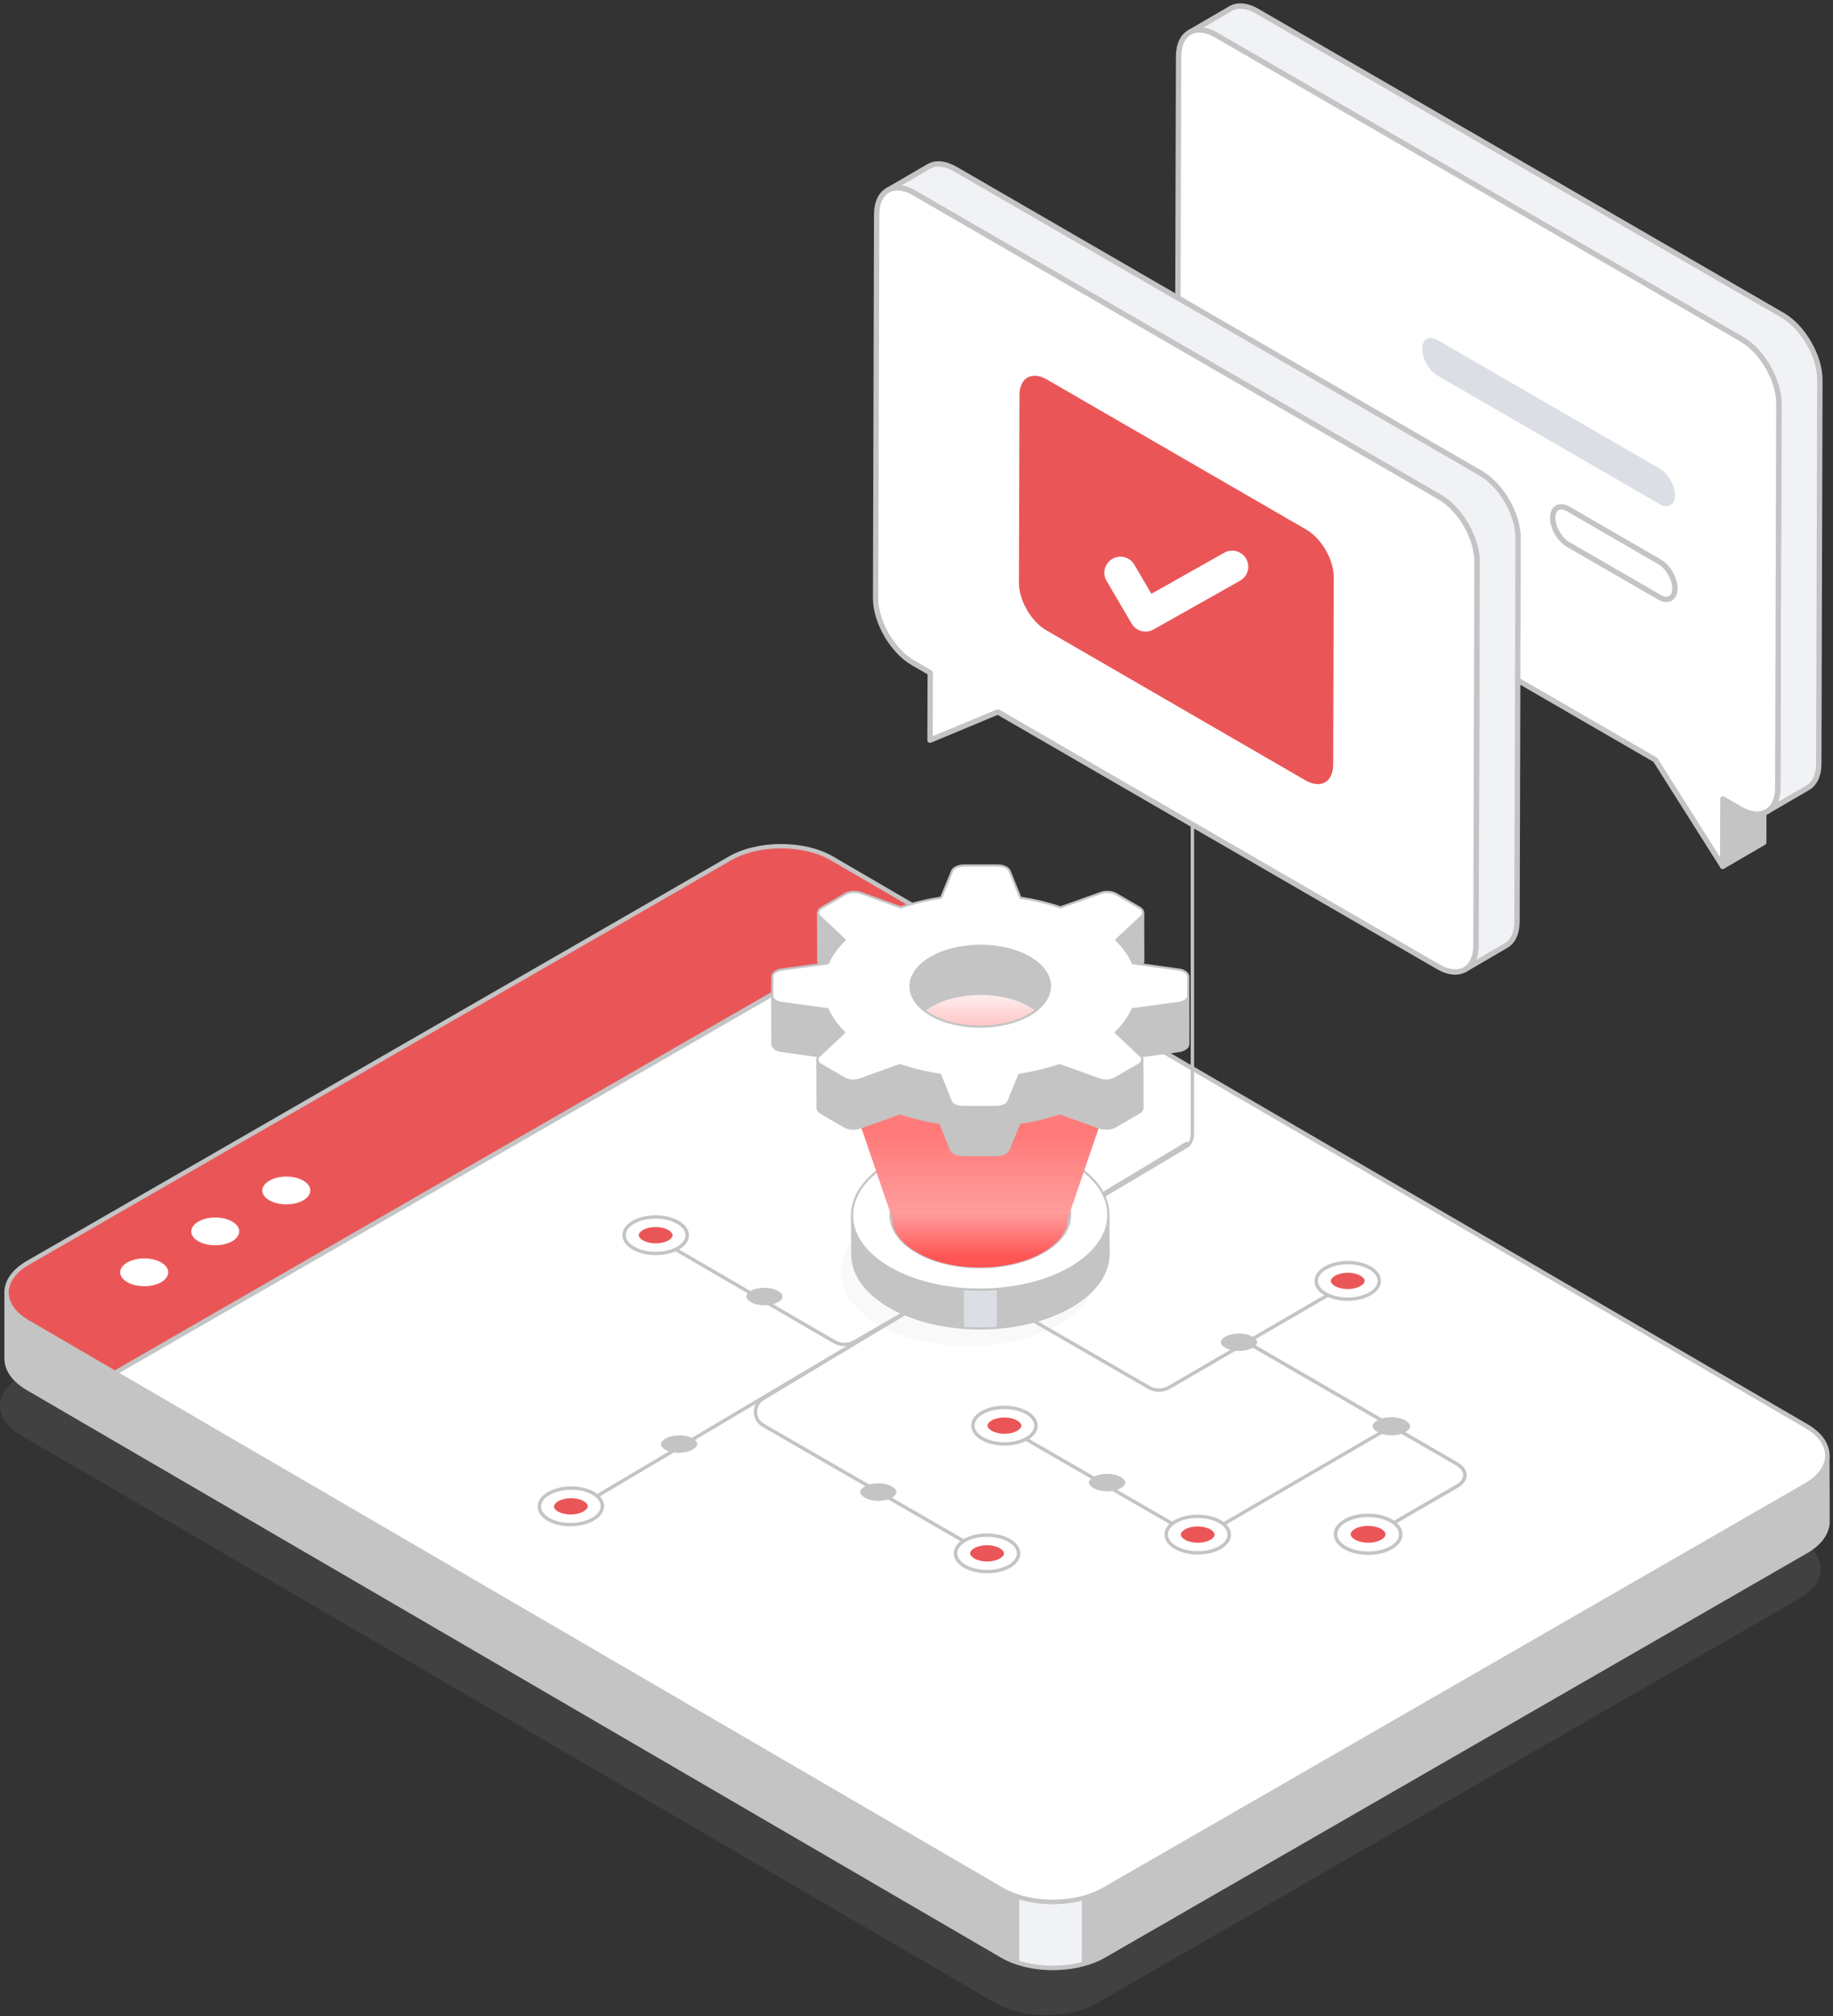 <?xml version="1.0" encoding="UTF-8"?> <svg xmlns="http://www.w3.org/2000/svg" width="321" height="353" viewBox="0 0 321 353" fill="none"><rect x="0" y="0" width="321" height="353" fill="#333333" stroke="none"/><g opacity="0.1"><path d="M315.126 279.877L192.14 350.694C187.2 353.542 179.205 353.542 174.303 350.681L42.495 273.912L3.645 251.277C-1.256 248.416 -1.204 243.786 3.736 240.937L126.721 170.108C131.675 167.259 139.657 167.285 144.545 170.134L159.873 179.068L315.204 269.537C320.105 272.398 320.079 277.015 315.126 279.877Z" fill="#C4C4C4"></path></g><path d="M320.008 254.838C320.019 256.725 318.768 258.604 316.29 260.044L193.289 330.868C192.148 331.527 190.849 332.023 189.454 332.372C185.959 333.258 181.898 333.185 178.507 332.142C177.413 331.816 176.381 331.381 175.461 330.848L4.815 231.46C2.365 230.04 1.169 228.172 1.156 226.32V237.875C1.169 239.727 2.386 241.589 4.829 243.022L175.488 342.419C176.395 342.944 177.405 343.384 178.499 343.711C181.89 344.753 185.93 344.833 189.447 343.94C190.834 343.605 192.162 343.091 193.303 342.431L316.29 271.599C318.782 270.167 320.019 268.28 320.036 266.408L320.008 254.838Z" fill="#C4C4C4"></path><path d="M170.962 340.172C170.748 340.172 170.573 339.998 170.573 339.783V328.228C170.573 328.014 170.748 327.84 170.962 327.84C171.176 327.84 171.35 328.014 171.35 328.228V339.783C171.351 339.998 171.176 340.172 170.962 340.172Z" fill="#C4C4C4"></path><path d="M20.128 252.321C19.914 252.321 19.739 252.147 19.739 251.932V240.381C19.739 240.166 19.914 239.992 20.128 239.992C20.342 239.992 20.517 240.166 20.517 240.381V251.932C20.517 252.147 20.342 252.321 20.128 252.321Z" fill="#C4C4C4"></path><path d="M189.453 332.372C185.958 333.259 181.897 333.185 178.506 332.143L178.498 343.711C181.889 344.753 185.929 344.833 189.446 343.94L189.453 332.372Z" fill="#F0F2F5"></path><path d="M184.37 344.949C182.312 344.949 180.262 344.658 178.385 344.081C177.289 343.754 176.247 343.308 175.294 342.755L4.633 243.358C2.155 241.903 0.782 239.957 0.769 237.877V226.32C0.769 226.106 0.942 225.932 1.156 225.932H1.157C1.371 225.932 1.545 226.104 1.546 226.318C1.558 228.129 2.788 229.836 5.011 231.123L175.657 330.512C176.537 331.023 177.535 331.445 178.619 331.769C181.911 332.783 185.925 332.866 189.359 331.995C190.767 331.643 192.022 331.15 193.096 330.532L316.097 259.707C318.369 258.386 319.619 256.667 319.621 254.863V254.841C319.621 254.841 319.621 254.841 319.621 254.84V254.838C319.621 254.624 319.794 254.449 320.008 254.449H320.009C320.223 254.449 320.396 254.621 320.398 254.835C320.398 254.845 320.398 254.855 320.398 254.865L320.425 266.407C320.407 268.523 319.007 270.486 316.485 271.935L193.496 342.767C192.342 343.434 190.974 343.97 189.538 344.317C187.877 344.739 186.121 344.949 184.37 344.949ZM1.546 228.962V237.874C1.558 239.667 2.794 241.376 5.026 242.687L175.684 342.083C176.585 342.605 177.57 343.027 178.61 343.338C181.908 344.352 185.922 344.435 189.352 343.563C190.72 343.232 192.018 342.725 193.108 342.094L316.097 271.261C318.371 269.954 319.631 268.229 319.648 266.404L319.627 257.494C318.971 258.569 317.909 259.552 316.487 260.38L193.484 331.205C192.349 331.86 191.025 332.379 189.549 332.749C185.986 333.653 181.815 333.567 178.394 332.513C177.254 332.174 176.2 331.726 175.267 331.184L4.62 231.795C3.233 230.991 2.193 230.027 1.546 228.962Z" fill="#C4C4C4"></path><path d="M309.681 275.789C309.467 275.789 309.293 275.616 309.293 275.401L309.285 263.859C309.285 263.645 309.458 263.471 309.674 263.471C309.888 263.471 310.062 263.644 310.062 263.859L310.07 275.401C310.07 275.615 309.897 275.789 309.681 275.789Z" fill="#C4C4C4"></path><path d="M161.028 159.231L20.123 240.385L4.793 231.45C-0.103 228.586 -0.056 223.954 4.887 221.107L127.867 150.281C132.825 147.432 140.803 147.448 145.699 150.296L161.028 159.231Z" fill="#EA5658"></path><path d="M20.12 240.773C20.052 240.773 19.985 240.756 19.924 240.72L4.596 231.785C2.115 230.334 0.753 228.386 0.761 226.297C0.767 224.189 2.164 222.226 4.692 220.769L127.671 149.943C132.72 147.044 140.892 147.051 145.892 149.96L161.222 158.895C161.342 158.965 161.415 159.093 161.415 159.232C161.415 159.371 161.341 159.499 161.221 159.568L20.315 240.722C20.254 240.756 20.187 240.773 20.12 240.773ZM136.779 148.539C133.627 148.539 130.471 149.231 128.06 150.617L5.08 221.442C2.801 222.755 1.542 224.48 1.538 226.3C1.532 228.1 2.757 229.809 4.987 231.114L20.122 239.935L160.25 159.229L145.5 150.631C143.103 149.237 139.943 148.539 136.779 148.539Z" fill="#C4C4C4"></path><path d="M161.028 159.236L316.348 249.697C321.259 252.561 321.227 257.186 316.277 260.037L193.29 330.865C188.351 333.709 180.358 333.706 175.447 330.842L20.127 240.381L161.028 159.236Z" fill="white"></path><path d="M184.383 333.375C181.071 333.375 177.762 332.642 175.251 331.178L19.932 240.717C19.812 240.648 19.739 240.519 19.739 240.381C19.739 240.242 19.814 240.113 19.934 240.044L160.834 158.899C160.957 158.83 161.104 158.83 161.224 158.901L316.544 249.362C319.036 250.815 320.405 252.765 320.401 254.855C320.395 256.958 318.999 258.918 316.471 260.374L193.486 331.202C190.97 332.65 187.675 333.375 184.383 333.375ZM20.904 240.383L175.643 330.507C180.436 333.299 188.267 333.31 193.097 330.528L316.083 259.7C318.36 258.388 319.617 256.667 319.623 254.852C319.628 253.052 318.395 251.34 316.152 250.033L161.026 159.686L20.904 240.383Z" fill="#C4C4C4"></path><path d="M47.185 206.714C45.531 207.667 45.52 209.197 47.161 210.154C48.788 211.103 51.444 211.114 53.097 210.161C54.752 209.209 54.748 207.67 53.121 206.721C51.48 205.765 48.839 205.762 47.185 206.714Z" fill="white"></path><path d="M34.74 213.88C33.1 214.825 33.076 216.363 34.716 217.32C36.343 218.269 39.013 218.272 40.653 217.328C42.307 216.375 42.303 214.836 40.676 213.888C39.036 212.931 36.394 212.928 34.74 213.88Z" fill="white"></path><path d="M22.289 221.042C20.645 221.989 20.634 223.523 22.279 224.482C23.91 225.433 26.572 225.444 28.216 224.498C29.874 223.543 29.87 222 28.239 221.049C26.595 220.091 23.947 220.087 22.289 221.042Z" fill="white"></path><path d="M103.127 263.082C103.024 263.083 102.924 263.031 102.868 262.936C102.784 262.793 102.83 262.61 102.972 262.526L167.103 224.503C167.245 224.419 167.429 224.465 167.513 224.608C167.597 224.75 167.551 224.934 167.409 225.018L103.278 263.04C103.23 263.068 103.179 263.082 103.127 263.082Z" fill="#C4C4C4"></path><path d="M103.887 265.968C106.039 264.7 106.034 262.673 103.874 261.443C101.713 260.212 98.215 260.243 96.063 261.511C93.91 262.779 93.917 264.805 96.077 266.035C98.237 267.266 101.734 267.236 103.887 265.968Z" fill="white"></path><path d="M99.988 267.232C98.52 267.244 97.049 266.933 95.928 266.296C94.79 265.647 94.161 264.76 94.153 263.797C94.146 262.828 94.771 261.925 95.91 261.253C98.142 259.939 101.779 259.906 104.022 261.183C105.159 261.831 105.789 262.718 105.797 263.681C105.804 264.65 105.179 265.554 104.039 266.226C102.923 266.883 101.456 267.219 99.988 267.232ZM99.968 260.836C98.608 260.848 97.248 261.16 96.214 261.769C95.265 262.327 94.746 263.046 94.752 263.792C94.757 264.533 95.28 265.237 96.225 265.775C98.301 266.957 101.668 266.926 103.735 265.71C104.683 265.151 105.203 264.432 105.198 263.685C105.193 262.944 104.669 262.24 103.724 261.702C102.688 261.112 101.328 260.824 99.968 260.836Z" fill="#C4C4C4"></path><path d="M99.974 262.312C99.13 262.319 98.316 262.519 97.739 262.858C97.276 263.131 97.011 263.464 97.013 263.771C97.016 264.074 97.28 264.398 97.74 264.66C98.318 264.989 99.132 265.174 99.975 265.166C100.818 265.159 101.632 264.96 102.208 264.621C102.672 264.347 102.936 264.014 102.934 263.707C102.932 263.404 102.667 263.08 102.208 262.818C101.631 262.489 100.816 262.305 99.974 262.312Z" fill="#EA5658"></path><path d="M118.924 251.304C118.018 251.312 117.144 251.526 116.524 251.891C116.026 252.184 115.742 252.541 115.745 252.871C115.747 253.197 116.032 253.545 116.525 253.826C117.146 254.179 118.021 254.378 118.925 254.37C119.83 254.362 120.705 254.148 121.324 253.784C121.822 253.49 122.106 253.133 122.103 252.803C122.101 252.477 121.817 252.129 121.324 251.848C120.704 251.495 119.829 251.296 118.924 251.304Z" fill="#C4C4C4"></path><path d="M171.122 271.485C171.071 271.485 171.02 271.472 170.973 271.445L133.5 249.801C132.562 249.259 132.001 248.289 132 247.206C131.998 246.123 132.556 245.151 133.491 244.607L207.698 199.915C207.842 199.833 208.025 199.88 208.108 200.023C208.191 200.166 208.143 200.35 208 200.432L133.793 245.124C133.044 245.56 132.597 246.337 132.598 247.205C132.6 248.072 133.048 248.849 133.799 249.283L171.272 270.927C171.415 271.009 171.464 271.192 171.382 271.335C171.326 271.432 171.225 271.485 171.122 271.485Z" fill="#C4C4C4"></path><path d="M168.965 274.233C166.802 272.984 166.79 270.957 168.939 269.708C171.088 268.459 174.585 268.46 176.748 269.709C178.911 270.958 178.921 272.984 176.772 274.233C174.624 275.482 171.128 275.483 168.965 274.233Z" fill="white"></path><path d="M172.872 275.464C171.404 275.464 169.935 275.141 168.814 274.493C167.668 273.831 167.036 272.933 167.035 271.963C167.034 271 167.656 270.108 168.787 269.45C171.015 268.154 174.652 268.155 176.897 269.45C178.042 270.112 178.674 271.01 178.675 271.979C178.677 272.942 178.055 273.834 176.922 274.493C175.807 275.14 174.34 275.464 172.872 275.464ZM169.113 273.976C171.189 275.174 174.559 275.174 176.621 273.975C177.562 273.429 178.078 272.72 178.077 271.979C178.076 271.234 177.551 270.519 176.597 269.968C174.52 268.768 171.152 268.766 169.089 269.968C168.149 270.514 167.632 271.222 167.634 271.963C167.634 272.71 168.16 273.424 169.113 273.976Z" fill="#C4C4C4"></path><path d="M172.844 270.545C173.687 270.545 174.503 270.737 175.083 271.072C175.548 271.341 175.816 271.671 175.816 271.978C175.816 272.281 175.554 272.608 175.097 272.873C174.522 273.208 173.71 273.399 172.867 273.399C172.025 273.399 171.21 273.207 170.63 272.873C170.164 272.604 169.897 272.273 169.896 271.966C169.896 271.662 170.158 271.336 170.615 271.07C171.189 270.737 172.002 270.545 172.844 270.545Z" fill="#EA5658"></path><path d="M153.803 259.701C154.709 259.701 155.585 259.907 156.208 260.267C156.708 260.556 156.994 260.911 156.995 261.24C156.996 261.566 156.714 261.916 156.223 262.202C155.606 262.561 154.733 262.767 153.828 262.767C152.924 262.767 152.048 262.561 151.426 262.201C150.925 261.912 150.638 261.557 150.638 261.227C150.637 260.901 150.918 260.551 151.409 260.266C152.026 259.907 152.899 259.701 153.803 259.701Z" fill="#C4C4C4"></path><path d="M202.961 243.689C202.295 243.689 201.628 243.517 201.033 243.173L168.149 224.18C168.007 224.097 167.958 223.914 168.04 223.771C168.123 223.626 168.307 223.58 168.449 223.661L201.332 242.655C202.339 243.238 203.591 243.235 204.599 242.65L237.261 223.662C237.405 223.579 237.587 223.627 237.67 223.77C237.753 223.913 237.705 224.096 237.563 224.179L204.9 243.168C204.303 243.515 203.632 243.689 202.961 243.689Z" fill="#C4C4C4"></path><path d="M232.126 222.003C229.962 223.253 229.95 225.279 232.099 226.529C234.249 227.778 237.747 227.778 239.911 226.528C242.074 225.279 242.085 223.253 239.935 222.004C237.786 220.754 234.289 220.754 232.126 222.003Z" fill="white"></path><path d="M235.999 227.759C234.531 227.759 233.065 227.435 231.95 226.787C230.818 226.13 230.195 225.237 230.196 224.274C230.197 223.305 230.83 222.406 231.976 221.744C234.218 220.45 237.857 220.449 240.087 221.746C241.218 222.404 241.841 223.296 241.84 224.259C241.839 225.228 241.207 226.126 240.061 226.788C238.939 227.435 237.469 227.759 235.999 227.759ZM236.036 221.363C234.675 221.363 233.315 221.663 232.276 222.263C231.322 222.813 230.796 223.528 230.795 224.275C230.794 225.015 231.312 225.724 232.251 226.27C234.314 227.47 237.685 227.469 239.762 226.269C240.716 225.718 241.24 225.005 241.242 224.258C241.243 223.518 240.726 222.809 239.785 222.262C238.753 221.663 237.395 221.363 236.036 221.363Z" fill="#C4C4C4"></path><path d="M236.006 225.694C236.849 225.694 237.666 225.502 238.245 225.167C238.711 224.898 238.978 224.568 238.979 224.261C238.979 223.958 238.717 223.631 238.26 223.366C237.685 223.031 236.872 222.84 236.029 222.84C235.187 222.84 234.371 223.032 233.792 223.366C233.326 223.636 233.058 223.966 233.058 224.274C233.057 224.577 233.319 224.903 233.776 225.169C234.351 225.503 235.163 225.694 236.006 225.694Z" fill="#EA5658"></path><path d="M216.958 236.536C217.864 236.536 218.74 236.33 219.363 235.97C219.863 235.682 220.151 235.327 220.151 234.997C220.151 234.671 219.87 234.321 219.379 234.035C218.761 233.677 217.888 233.471 216.983 233.471C216.079 233.471 215.202 233.677 214.58 234.036C214.08 234.325 213.792 234.68 213.792 235.011C213.792 235.336 214.073 235.687 214.564 235.972C215.18 236.331 216.053 236.536 216.958 236.536Z" fill="#C4C4C4"></path><path d="M209.854 269.15C209.188 269.15 208.52 268.978 207.925 268.634L175.042 249.641C174.899 249.558 174.85 249.375 174.932 249.232C175.015 249.087 175.2 249.041 175.341 249.122L208.224 268.116C209.232 268.699 210.484 268.696 211.491 268.111L244.154 249.123C244.297 249.04 244.48 249.087 244.563 249.231C244.646 249.374 244.598 249.557 244.455 249.64L211.793 268.629C211.196 268.976 210.525 269.15 209.854 269.15Z" fill="#C4C4C4"></path><path d="M172.004 251.872C169.84 250.622 169.828 248.596 171.977 247.346C174.127 246.097 177.625 246.097 179.789 247.347C181.952 248.596 181.963 250.622 179.813 251.871C177.664 253.121 174.167 253.121 172.004 251.872Z" fill="white"></path><path d="M175.877 246.116C174.409 246.116 172.942 246.44 171.828 247.088C170.696 247.745 170.073 248.638 170.074 249.601C170.075 250.57 170.708 251.469 171.854 252.131C174.096 253.425 177.735 253.426 179.965 252.129C181.096 251.471 181.719 250.579 181.718 249.616C181.717 248.647 181.085 247.749 179.939 247.087C178.817 246.44 177.347 246.116 175.877 246.116ZM175.914 252.512C174.553 252.512 173.193 252.212 172.154 251.612C171.2 251.062 170.674 250.347 170.673 249.6C170.672 248.86 171.19 248.151 172.129 247.605C174.192 246.405 177.563 246.406 179.64 247.606C180.594 248.157 181.118 248.87 181.12 249.617C181.121 250.357 180.604 251.066 179.663 251.613C178.631 252.212 177.273 252.512 175.914 252.512Z" fill="#C4C4C4"></path><path d="M175.884 248.181C176.727 248.181 177.544 248.373 178.123 248.708C178.589 248.977 178.856 249.307 178.857 249.614C178.857 249.917 178.595 250.244 178.138 250.509C177.563 250.844 176.75 251.035 175.907 251.035C175.065 251.035 174.249 250.843 173.67 250.509C173.203 250.239 172.936 249.909 172.936 249.601C172.935 249.298 173.197 248.972 173.654 248.706C174.229 248.372 175.041 248.181 175.884 248.181Z" fill="#EA5658"></path><path d="M205.855 270.948C203.692 269.699 203.679 267.672 205.829 266.422C207.978 265.173 211.477 265.174 213.64 266.423C215.804 267.672 215.814 269.698 213.665 270.947C211.515 272.197 208.019 272.197 205.855 270.948Z" fill="white"></path><path d="M209.729 265.192C208.261 265.192 206.794 265.516 205.679 266.164C204.548 266.822 203.925 267.714 203.926 268.677C203.927 269.646 204.559 270.545 205.706 271.207C207.948 272.501 211.586 272.502 213.816 271.206C214.948 270.548 215.571 269.655 215.57 268.692C215.569 267.723 214.936 266.825 213.791 266.164C212.669 265.516 211.198 265.192 209.729 265.192ZM209.765 271.588C208.405 271.588 207.044 271.288 206.005 270.689C205.052 270.138 204.526 269.423 204.524 268.676C204.523 267.936 205.041 267.227 205.981 266.681C208.044 265.481 211.414 265.482 213.491 266.682C214.445 267.233 214.97 267.947 214.971 268.693C214.972 269.433 214.456 270.142 213.515 270.689C212.483 271.289 211.125 271.588 209.765 271.588Z" fill="#C4C4C4"></path><path d="M209.735 267.257C210.579 267.257 211.395 267.449 211.975 267.784C212.441 268.053 212.708 268.383 212.708 268.69C212.709 268.993 212.447 269.32 211.989 269.585C211.414 269.92 210.601 270.111 209.759 270.111C208.916 270.111 208.101 269.919 207.521 269.585C207.055 269.316 206.787 268.985 206.787 268.678C206.787 268.374 207.049 268.048 207.505 267.783C208.08 267.448 208.893 267.257 209.735 267.257Z" fill="#EA5658"></path><path d="M193.874 258.042C194.78 258.042 195.656 258.248 196.279 258.608C196.779 258.896 197.067 259.251 197.067 259.581C197.067 259.907 196.786 260.257 196.295 260.543C195.677 260.902 194.804 261.107 193.899 261.107C192.995 261.107 192.118 260.901 191.496 260.542C190.996 260.253 190.708 259.898 190.708 259.568C190.708 259.242 190.989 258.891 191.48 258.606C192.096 258.248 192.969 258.042 193.874 258.042Z" fill="#C4C4C4"></path><path d="M147.879 235.689C148.545 235.689 149.212 235.517 149.807 235.173L182.69 216.18C182.833 216.097 182.882 215.914 182.8 215.771C182.717 215.626 182.533 215.58 182.391 215.661L149.508 234.655C148.501 235.238 147.249 235.235 146.241 234.65L113.579 215.662C113.435 215.579 113.252 215.627 113.17 215.77C113.087 215.913 113.134 216.096 113.277 216.179L145.94 235.168C146.537 235.515 147.208 235.689 147.879 235.689Z" fill="#C4C4C4"></path><path d="M118.714 214.003C120.878 215.253 120.89 217.279 118.74 218.529C116.591 219.778 113.093 219.778 110.929 218.528C108.765 217.279 108.755 215.253 110.904 214.004C113.054 212.754 116.551 212.754 118.714 214.003Z" fill="white"></path><path d="M114.84 219.759C116.308 219.759 117.775 219.435 118.89 218.787C120.022 218.13 120.645 217.237 120.644 216.274C120.642 215.305 120.01 214.406 118.863 213.744C116.622 212.45 112.983 212.449 110.753 213.746C109.622 214.404 108.999 215.296 109 216.259C109.001 217.228 109.633 218.126 110.779 218.788C111.901 219.435 113.371 219.759 114.84 219.759ZM114.804 213.363C116.164 213.363 117.525 213.663 118.564 214.263C119.518 214.813 120.044 215.528 120.045 216.275C120.046 217.015 119.528 217.724 118.589 218.27C116.526 219.47 113.155 219.469 111.078 218.269C110.124 217.718 109.599 217.005 109.598 216.258C109.597 215.518 110.114 214.809 111.054 214.262C112.087 213.663 113.445 213.363 114.804 213.363Z" fill="#C4C4C4"></path><path d="M114.834 217.694C113.99 217.694 113.174 217.502 112.594 217.167C112.129 216.898 111.862 216.568 111.861 216.261C111.861 215.958 112.123 215.631 112.58 215.366C113.155 215.031 113.968 214.84 114.81 214.84C115.653 214.84 116.469 215.032 117.048 215.366C117.514 215.636 117.782 215.966 117.782 216.274C117.783 216.577 117.521 216.903 117.064 217.169C116.489 217.503 115.676 217.694 114.834 217.694Z" fill="#EA5658"></path><path d="M133.882 228.536C132.976 228.536 132.099 228.33 131.477 227.97C130.976 227.682 130.689 227.327 130.689 226.997C130.688 226.671 130.97 226.321 131.461 226.035C132.078 225.677 132.951 225.471 133.856 225.471C134.761 225.471 135.637 225.677 136.26 226.036C136.76 226.325 137.048 226.68 137.048 227.011C137.048 227.336 136.767 227.687 136.276 227.972C135.659 228.331 134.787 228.536 133.882 228.536Z" fill="#C4C4C4"></path><path d="M207.7 200.425C208.242 200.109 208.522 199.162 208.522 198.537V124.069C208.522 123.906 208.654 123.773 208.817 123.773C208.98 123.773 209.112 123.906 209.112 124.069V198.537C209.112 199.372 208.72 200.515 208 200.934C125.168 250.212 115.978 254.992 207.7 200.425Z" fill="#C4C4C4"></path><path d="M301.684 151.685L308.866 147.502L308.9 135.699L301.717 139.882L301.684 151.685Z" fill="#C4C4C4"></path><path d="M301.685 152.154C301.605 152.154 301.524 152.133 301.451 152.092C301.307 152.007 301.217 151.852 301.217 151.684L301.25 139.882C301.25 139.715 301.339 139.561 301.482 139.478L308.666 135.294C308.811 135.21 308.989 135.209 309.137 135.292C309.282 135.377 309.372 135.532 309.372 135.701L309.337 147.503C309.337 147.669 309.247 147.823 309.104 147.906L301.922 152.09C301.849 152.133 301.768 152.154 301.685 152.154ZM302.187 140.153L302.156 150.869L308.399 147.232L308.432 136.516L302.187 140.153Z" fill="#C4C4C4"></path><path d="M208.308 5.69C209.493 4.992 211.149 5.086 212.956 6.143L304.981 59.385C308.613 61.479 311.53 66.571 311.511 70.72L311.323 137.881C311.323 139.955 310.589 141.408 309.403 142.106L316.588 137.918C317.774 137.22 318.508 135.768 318.508 133.693L318.696 66.551C318.715 62.383 315.779 57.291 312.166 55.197L220.141 1.955C218.334 0.899 216.678 0.804 215.492 1.502L208.308 5.69Z" fill="#F1F2F5"></path><path d="M309.406 142.575C309.245 142.575 309.089 142.491 309.001 142.343C308.871 142.12 308.946 141.833 309.168 141.702C310.257 141.061 310.858 139.704 310.858 137.881L311.045 70.719C311.065 66.704 308.239 61.803 304.749 59.792L212.725 6.548C211.158 5.633 209.647 5.462 208.574 6.08L208.548 6.095C208.321 6.226 208.039 6.152 207.907 5.927C207.777 5.704 207.85 5.418 208.074 5.286L208.075 5.286C208.085 5.28 208.094 5.276 208.101 5.27L215.259 1.097C216.636 0.288 218.504 0.453 220.379 1.551L312.403 54.791C316.152 56.963 319.186 62.239 319.168 66.553L318.979 133.694C318.979 135.861 318.216 137.505 316.83 138.321L309.644 142.509L309.642 142.51C309.567 142.555 309.486 142.575 309.406 142.575ZM210.722 4.828C211.515 4.941 212.354 5.246 213.196 5.738L305.218 58.98C308.968 61.14 312.002 66.408 311.983 70.722L311.796 137.882C311.796 138.841 311.645 139.697 311.36 140.425L316.356 137.513C317.443 136.873 318.042 135.516 318.042 133.693L318.231 66.55C318.249 62.535 315.423 57.624 311.935 55.603L219.909 2.361C218.333 1.436 216.807 1.273 215.734 1.906L210.722 4.828Z" fill="#C4C4C4"></path><path d="M212.969 6.134C209.352 4.041 206.411 5.735 206.399 9.9L206.209 77.049C206.197 81.214 209.119 86.3 212.736 88.393L289.886 133.033L301.688 151.684L301.721 139.881L304.761 141.64C308.378 143.733 311.319 142.039 311.331 137.874L311.521 70.724C311.533 66.56 308.611 61.473 304.994 59.38L212.969 6.134Z" fill="white"></path><path d="M301.685 152.155C301.528 152.155 301.376 152.075 301.29 151.937L289.55 133.383L212.5 88.8C208.759 86.636 205.726 81.364 205.739 77.049L205.928 9.901C205.935 7.711 206.704 6.065 208.096 5.266C209.486 4.466 211.303 4.629 213.202 5.73L305.225 58.976C308.967 61.141 311.999 66.412 311.988 70.726L311.798 137.877C311.79 140.066 311.021 141.712 309.63 142.511C308.24 143.312 306.423 143.146 304.524 142.047L302.186 140.694L302.154 151.686C302.154 151.895 302.015 152.078 301.816 152.136C301.772 152.148 301.729 152.155 301.685 152.155ZM210.039 5.704C209.495 5.704 208.999 5.829 208.563 6.079C207.473 6.704 206.871 8.063 206.865 9.903L206.677 77.052C206.664 81.068 209.488 85.974 212.969 87.989L290.119 132.629C290.185 132.667 290.24 132.72 290.28 132.784L301.22 150.075L301.249 139.882C301.249 139.714 301.339 139.56 301.484 139.476C301.63 139.394 301.809 139.393 301.952 139.477L304.992 141.235C306.591 142.16 308.069 142.323 309.162 141.698C310.252 141.072 310.854 139.715 310.86 137.874L311.05 70.725C311.061 66.708 308.237 61.802 304.756 59.787L212.732 6.541C211.771 5.986 210.854 5.704 210.039 5.704Z" fill="#C4C4C4"></path><path d="M251.763 59.547C250.273 58.685 249.067 59.374 249.063 61.09C249.058 62.805 250.255 64.898 251.745 65.76L290.605 88.245C292.095 89.107 293.313 88.412 293.318 86.696C293.322 84.981 292.113 82.895 290.623 82.033L251.763 59.547Z" fill="#DBDEE4"></path><path d="M274.611 89.102C273.121 88.24 271.916 88.929 271.911 90.644C271.906 92.36 273.104 94.453 274.594 95.315L290.606 104.58C292.096 105.442 293.313 104.746 293.318 103.031C293.323 101.315 292.113 99.229 290.623 98.367L274.611 89.102Z" fill="white"></path><path d="M291.814 105.419C291.362 105.419 290.869 105.273 290.369 104.983L274.359 95.719C272.716 94.769 271.436 92.539 271.441 90.641C271.443 89.639 271.808 88.879 272.465 88.5C273.126 88.121 273.97 88.188 274.844 88.694L290.856 97.96C292.504 98.913 293.79 101.14 293.785 103.03C293.783 104.031 293.417 104.793 292.755 105.174C292.472 105.338 292.153 105.419 291.814 105.419ZM273.401 89.196C273.227 89.196 273.07 89.234 272.934 89.313C272.577 89.517 272.381 89.991 272.379 90.643C272.373 92.185 273.496 94.137 274.828 94.908L290.838 104.172C291.403 104.498 291.93 104.566 292.287 104.361C292.648 104.154 292.845 103.68 292.847 103.028C292.853 101.495 291.727 99.545 290.388 98.771L274.375 89.505C274.02 89.3 273.688 89.196 273.401 89.196Z" fill="#C4C4C4"></path><path d="M155.442 33.343C156.628 32.645 158.284 32.739 160.11 33.795L252.115 87.037C255.729 89.131 258.664 94.205 258.664 98.373L258.476 165.533C258.457 167.608 257.742 169.06 256.557 169.739L263.742 165.551C264.909 164.873 265.643 163.42 265.661 161.345L265.849 94.185C265.849 90.016 262.914 84.943 259.301 82.849L167.295 29.607C165.469 28.551 163.813 28.457 162.627 29.155L155.442 33.343Z" fill="#F1F2F5"></path><path d="M256.558 170.207C256.397 170.207 256.24 170.123 256.152 169.973C256.024 169.749 256.099 169.463 256.322 169.333L256.359 169.312C257.408 168.691 257.992 167.349 258.009 165.528L258.198 98.371C258.198 94.363 255.365 89.459 251.883 87.442L159.876 34.2C158.274 33.272 156.798 33.107 155.706 33.731L155.681 33.747C155.454 33.879 155.172 33.802 155.04 33.579C154.91 33.356 154.983 33.069 155.206 32.938C155.217 32.932 155.228 32.925 155.239 32.919L162.394 28.749C163.788 27.928 165.614 28.091 167.531 29.201L259.536 82.442C263.278 84.61 266.321 89.877 266.321 94.183L266.133 161.346C266.114 163.523 265.349 165.159 263.981 165.956L256.839 170.118C256.822 170.127 256.807 170.136 256.791 170.144C256.718 170.187 256.637 170.207 256.558 170.207ZM157.869 32.472C158.654 32.588 159.491 32.894 160.345 33.389L252.352 86.631C256.093 88.797 259.135 94.065 259.135 98.372L258.947 165.533C258.937 166.489 258.787 167.34 258.507 168.061L263.508 165.146C264.58 164.523 265.178 163.171 265.195 161.341L265.383 94.183C265.383 90.177 262.55 85.273 259.067 83.254L167.062 30.012C165.449 29.079 163.958 28.916 162.868 29.558L157.869 32.472Z" fill="#C4C4C4"></path><path d="M160.111 33.794C156.494 31.702 153.541 33.375 153.529 37.539L153.339 104.703C153.327 108.867 156.261 113.947 159.878 116.04L162.906 117.792L162.872 129.594L174.753 124.646L251.891 169.279C255.507 171.372 258.46 169.699 258.472 165.534L258.662 98.371C258.674 94.206 255.74 89.127 252.123 87.034L160.111 33.794Z" fill="white"></path><path d="M254.834 170.654C253.849 170.654 252.767 170.33 251.655 169.686L174.718 125.169L163.051 130.028C162.908 130.088 162.738 130.071 162.611 129.985C162.479 129.897 162.403 129.751 162.403 129.594L162.436 118.062L159.643 116.446C155.896 114.278 152.858 109.01 152.869 104.702L153.06 37.539C153.065 35.359 153.832 33.72 155.221 32.923C156.62 32.119 158.44 32.288 160.344 33.39L252.357 86.63C256.104 88.797 259.142 94.065 259.131 98.373L258.941 165.536C258.935 167.716 258.168 169.355 256.781 170.153C256.197 170.487 255.541 170.654 254.834 170.654ZM174.753 124.178C174.833 124.178 174.916 124.199 174.987 124.241L252.124 168.875C253.73 169.804 255.219 169.97 256.312 169.34C257.398 168.716 257.997 167.364 258.003 165.534L258.193 98.371C258.204 94.361 255.374 89.458 251.888 87.441L159.875 34.201C158.271 33.271 156.78 33.105 155.687 33.735C154.601 34.358 154.002 35.711 153.997 37.541L153.806 104.704C153.795 108.714 156.625 113.617 160.111 115.634L163.138 117.387C163.285 117.471 163.373 117.626 163.373 117.793L163.342 128.891L174.573 124.213C174.63 124.19 174.692 124.178 174.753 124.178Z" fill="#C4C4C4"></path><path d="M233.563 101.027L233.469 133.879C233.451 136.938 231.297 138.159 228.637 136.638L183.233 110.357C180.573 108.818 178.419 105.082 178.438 102.023L178.531 69.19C178.531 66.149 180.685 64.91 183.345 66.449L228.768 92.73C231.428 94.269 233.563 97.986 233.563 101.027Z" fill="#EA5658"></path><path d="M200.611 110.586C199.646 110.586 198.706 110.087 198.182 109.197L193.787 101.706C193.002 100.365 193.45 98.642 194.791 97.855C196.128 97.069 197.853 97.517 198.64 98.858L201.636 103.966L214.406 96.77C215.752 96.007 217.473 96.484 218.237 97.839C219.001 99.192 218.521 100.907 217.168 101.67L201.99 110.223C201.554 110.469 201.079 110.586 200.611 110.586Z" fill="white"></path><g opacity="0.1"><path d="M153.851 213.442C145.057 218.53 145.02 226.776 153.757 231.864C162.494 236.952 176.692 236.952 185.486 231.864C194.28 226.776 194.346 218.524 185.609 213.436C176.872 208.348 162.645 208.354 153.851 213.442Z" fill="#C4C4C4"></path></g><path d="M149.214 212.833L149.241 219.632C149.258 222.946 151.431 226.252 155.776 228.785C159.43 230.908 164.032 232.143 168.795 232.49C170.71 232.632 172.652 232.632 174.559 232.481C179.286 232.126 183.853 230.891 187.497 228.785C191.931 226.216 194.148 222.857 194.14 219.489L194.104 212.709C194.104 216.068 191.887 219.427 187.462 221.986C183.826 224.084 179.268 225.319 174.559 225.683C172.652 225.834 170.71 225.834 168.795 225.692C164.015 225.354 159.403 224.119 155.741 221.986C151.395 219.454 149.223 216.148 149.214 212.833Z" fill="#C4C4C4"></path><path d="M168.796 225.692V232.491C170.711 232.633 172.653 232.633 174.56 232.482V225.684C172.654 225.835 170.711 225.835 168.796 225.692Z" fill="#DBDEE4"></path><path d="M171.618 232.778C165.838 232.778 160.066 231.501 155.679 228.946C151.419 226.465 149.067 223.157 149.057 219.63L149.022 212.868C149.022 212.856 149.022 212.844 149.022 212.832V212.832C149.022 212.831 149.022 212.831 149.022 212.831C149.022 212.726 149.107 212.641 149.212 212.64H149.213C149.318 212.64 149.403 212.725 149.403 212.83V212.866C149.429 216.239 151.712 219.417 155.836 221.819C164.502 226.865 178.649 226.866 187.374 221.818C191.601 219.372 193.924 216.133 193.914 212.696V212.695C193.914 212.695 193.914 212.695 193.914 212.695C193.914 212.59 193.999 212.504 194.104 212.504H194.105C194.21 212.504 194.295 212.589 194.295 212.693L194.33 219.492C194.341 223.072 191.95 226.43 187.599 228.947C183.185 231.5 177.398 232.778 171.618 232.778ZM149.416 215.286L149.438 219.628C149.447 223.015 151.732 226.207 155.871 228.617C164.538 233.664 178.685 233.664 187.409 228.617C191.636 226.171 193.959 222.931 193.949 219.493L193.927 215.12C193.103 217.773 190.915 220.209 187.564 222.148C178.735 227.255 164.415 227.256 155.644 222.147C152.39 220.253 150.25 217.875 149.416 215.286Z" fill="#C4C4C4"></path><path d="M155.833 203.561C147.039 208.649 147.002 216.895 155.739 221.983C164.477 227.071 178.674 227.071 187.468 221.983C196.263 216.895 196.328 208.643 187.591 203.555C178.854 198.467 164.628 198.473 155.833 203.561Z" fill="white"></path><path d="M171.583 225.978C165.803 225.978 160.031 224.702 155.644 222.147C151.369 219.657 149.017 216.337 149.022 212.797C149.027 209.237 151.413 205.898 155.739 203.395C164.578 198.282 178.91 198.279 187.688 203.39C191.953 205.874 194.301 209.19 194.295 212.726C194.29 216.293 191.9 219.639 187.564 222.147C183.15 224.701 177.362 225.978 171.583 225.978ZM171.743 199.934C166.025 199.934 160.298 201.198 155.929 203.725C151.726 206.157 149.408 209.38 149.403 212.798C149.398 216.196 151.683 219.4 155.836 221.818C164.502 226.864 178.649 226.866 187.374 221.818C191.587 219.38 193.909 216.151 193.914 212.725C193.919 209.331 191.639 206.133 187.496 203.719C183.162 201.196 177.456 199.934 171.743 199.934Z" fill="#C4C4C4"></path><path d="M187.364 212.75C187.364 214.644 186.344 216.545 184.312 218.153C183.841 218.525 183.313 218.882 182.728 219.218C176.594 222.77 166.652 222.77 160.546 219.211C160.004 218.896 159.512 218.567 159.07 218.217C157.016 216.623 155.989 214.715 155.982 212.814C155.967 210.47 157.515 208.118 160.603 206.332C166.752 202.772 176.694 202.772 182.8 206.332C183.748 206.882 184.554 207.489 185.21 208.14C185.467 208.39 185.703 208.654 185.917 208.919C186.558 209.719 186.986 210.57 187.2 211.435C187.236 211.578 187.265 211.721 187.286 211.864C187.336 212.142 187.364 212.428 187.364 212.707C187.364 212.721 187.364 212.736 187.364 212.75Z" fill="white"></path><path d="M171.635 222.066C167.581 222.066 163.531 221.169 160.452 219.374C159.886 219.046 159.395 218.715 158.953 218.365C156.923 216.79 155.8 214.818 155.793 212.814C155.777 210.296 157.452 207.935 160.51 206.166C166.702 202.581 176.746 202.58 182.897 206.166C183.848 206.717 184.672 207.336 185.346 208.003C185.586 208.237 185.828 208.505 186.066 208.798C186.719 209.612 187.163 210.483 187.387 211.388C187.424 211.537 187.454 211.686 187.476 211.835C187.529 212.128 187.557 212.423 187.557 212.706V212.749C187.557 214.764 186.476 216.684 184.431 218.301C183.946 218.685 183.405 219.049 182.825 219.382C179.735 221.172 175.682 222.066 171.635 222.066ZM171.719 203.852C167.734 203.852 163.745 204.733 160.7 206.495C157.766 208.193 156.159 210.436 156.174 212.812C156.181 214.697 157.251 216.563 159.188 218.066C159.617 218.406 160.092 218.725 160.643 219.045C166.69 222.57 176.555 222.573 182.635 219.052C183.199 218.728 183.724 218.375 184.195 218.002C186.144 216.46 187.176 214.644 187.176 212.749V212.706C187.176 212.446 187.15 212.174 187.1 211.896C187.079 211.754 187.051 211.616 187.017 211.48C186.806 210.629 186.387 209.807 185.769 209.037C185.542 208.756 185.309 208.5 185.079 208.275C184.427 207.629 183.628 207.031 182.706 206.495C179.683 204.733 175.703 203.852 171.719 203.852Z" fill="#C4C4C4"></path><path d="M155.982 212.814C155.989 214.715 157.016 216.624 159.07 218.217C159.541 217.846 160.061 217.495 160.639 217.16C166.787 213.6 176.73 213.6 182.835 217.16C183.377 217.474 183.869 217.81 184.312 218.153C186.344 216.545 187.364 214.644 187.364 212.75V212.707C187.364 212.428 187.336 212.142 187.286 211.864C187.265 211.721 187.236 211.578 187.2 211.435C186.986 210.57 186.559 209.719 185.917 208.919C185.703 208.654 185.467 208.39 185.21 208.14C184.554 207.489 183.748 206.882 182.8 206.332C176.694 202.772 166.752 202.772 160.604 206.332C157.515 208.118 155.967 210.47 155.982 212.814Z" fill="#C4C4C4"></path><path d="M159.072 218.407C159.031 218.407 158.989 218.393 158.955 218.367C156.923 216.79 155.8 214.818 155.793 212.814C155.777 210.296 157.452 207.935 160.51 206.166C166.702 202.581 176.746 202.58 182.897 206.166C183.849 206.719 184.673 207.337 185.346 208.003C185.586 208.237 185.828 208.505 186.066 208.798C186.719 209.612 187.163 210.483 187.387 211.388C187.424 211.537 187.454 211.686 187.476 211.835C187.529 212.133 187.557 212.428 187.557 212.706C187.557 214.764 186.476 216.684 184.431 218.301C184.362 218.355 184.265 218.356 184.196 218.302C183.74 217.949 183.251 217.619 182.741 217.323C176.697 213.799 166.825 213.8 160.736 217.323C160.158 217.66 159.651 218.001 159.19 218.366C159.155 218.393 159.113 218.407 159.072 218.407ZM171.719 203.852C167.734 203.852 163.745 204.733 160.7 206.495C157.766 208.193 156.159 210.436 156.174 212.812V212.812C156.181 214.659 157.208 216.487 159.072 217.975C159.516 217.633 159.999 217.312 160.545 216.994C166.739 213.409 176.783 213.408 182.933 216.994C183.413 217.273 183.876 217.581 184.311 217.91C186.186 216.388 187.176 214.606 187.176 212.749C187.176 212.45 187.15 212.178 187.1 211.896C187.079 211.753 187.051 211.616 187.017 211.48C186.807 210.629 186.387 209.807 185.77 209.037C185.542 208.756 185.309 208.5 185.079 208.275C184.427 207.63 183.63 207.032 182.705 206.495C179.683 204.733 175.703 203.852 171.719 203.852Z" fill="#C4C4C4"></path><path d="M146.079 183.513L156.273 213.379C156.269 215.571 157.791 217.667 160.56 219.276C163.485 220.981 167.397 221.916 171.576 221.916C175.76 221.916 179.687 220.977 182.631 219.276C185.43 217.655 186.979 215.555 186.994 213.356H187.002L197.207 183.444C198.091 180.16 196.282 176.8 191.877 174.053C186.967 170.991 179.729 169.225 171.729 169.225C163.73 169.225 156.469 170.983 151.517 174.053C147.043 176.819 145.196 180.206 146.079 183.513Z" fill="url(#paint0_linear_2402_6900)"></path><path d="M135.231 174.38L135.256 182.8C135.256 183.392 135.954 183.894 136.946 184.034L144.964 185.127C145.448 186.229 146.129 187.298 147.032 188.326L143.782 186.435C143.364 186.188 143.142 185.867 143.142 185.538L143.167 193.967C143.167 194.296 143.388 194.616 143.807 194.863L147.885 197.24C148.098 197.363 148.345 197.453 148.615 197.519C149.255 197.675 149.994 197.651 150.618 197.421L157.634 194.905C159.858 195.669 162.229 196.245 164.666 196.598L166.521 201.252C166.652 201.573 166.988 201.844 167.432 202.017C167.784 202.165 168.211 202.239 168.662 202.239H174.464C175.006 202.247 175.514 202.141 175.9 201.935C175.949 201.919 175.999 201.894 176.04 201.869C176.327 201.705 176.532 201.499 176.622 201.261L178.534 196.598C180.98 196.236 183.351 195.677 185.583 194.905L192.575 197.429C192.673 197.462 192.772 197.495 192.878 197.519C193.026 197.552 193.174 197.569 193.33 197.585C194.027 197.659 194.774 197.544 195.299 197.24L199.41 194.855C199.845 194.608 200.075 194.271 200.075 193.934L200.05 185.514C200.05 185.851 199.821 186.18 199.386 186.435L196.423 188.145C197.26 187.175 197.901 186.163 198.36 185.127L206.402 184.034C206.812 183.976 207.173 183.861 207.46 183.696C207.854 183.466 208.1 183.146 208.1 182.8V182.776L208.117 179.412L208.092 170.992L208.076 174.355V174.372C208.076 174.717 207.83 175.038 207.436 175.268C207.149 175.433 206.788 175.548 206.377 175.605L198.335 176.699C197.704 178.121 196.735 179.495 195.406 180.786L195.431 188.721L195.275 188.811C194.848 189.058 194.274 189.19 193.699 189.19V189.173C193.502 189.173 193.305 189.165 193.108 189.14C192.919 189.107 192.723 189.066 192.55 189.001L185.559 186.484C183.327 187.249 180.955 187.808 178.51 188.17L176.598 192.832C176.508 193.071 176.302 193.276 176.015 193.441C175.974 193.465 175.941 193.482 175.9 193.498C175.506 193.704 174.989 193.819 174.44 193.811H168.646C168.203 193.811 167.785 193.737 167.432 193.597C166.972 193.433 166.636 193.153 166.504 192.832L164.642 188.178C162.205 187.816 159.833 187.241 157.609 186.484L150.601 188.992C150.224 189.132 149.805 189.198 149.387 189.19V189.173C149.108 189.173 148.829 189.14 148.575 189.083C148.312 189.025 148.066 188.935 147.861 188.811L147.853 188.803L147.828 180.786C146.523 179.495 145.563 178.122 144.939 176.699L136.922 175.605C136.052 175.49 135.412 175.087 135.265 174.594V174.586C135.24 174.52 135.231 174.454 135.231 174.38Z" fill="#C4C4C4"></path><path d="M174.521 202.429C174.501 202.429 174.481 202.429 174.461 202.428H168.663C168.178 202.428 167.727 202.346 167.358 202.191C166.854 201.995 166.493 201.686 166.345 201.324L164.53 196.77C162.162 196.419 159.843 195.86 157.635 195.105L150.682 197.599C150.04 197.836 149.27 197.874 148.57 197.703C148.267 197.629 148.011 197.531 147.79 197.404L143.711 195.026C143.237 194.747 142.977 194.371 142.977 193.966L142.951 185.542C142.951 185.541 142.951 185.54 142.951 185.538V185.538C142.951 185.538 142.951 185.538 142.951 185.537C142.951 185.433 143.036 185.347 143.142 185.347C143.247 185.347 143.332 185.432 143.332 185.537V185.541C143.334 185.804 143.528 186.063 143.879 186.27L146.224 187.634C145.662 186.888 145.196 186.106 144.833 185.301L136.921 184.222C135.811 184.065 135.066 183.494 135.066 182.8L135.041 174.384C135.041 174.383 135.041 174.381 135.041 174.38C135.041 174.379 135.041 174.379 135.041 174.379C135.041 174.274 135.126 174.189 135.231 174.189C135.336 174.189 135.422 174.273 135.422 174.379V174.384C135.423 174.44 135.429 174.481 135.443 174.518C135.45 174.539 135.455 174.562 135.455 174.585C135.574 174.961 136.176 175.314 136.947 175.416L144.965 176.51C145.031 176.518 145.087 176.561 145.113 176.622C145.735 178.039 146.693 179.394 147.962 180.649C147.997 180.685 148.018 180.733 148.018 180.784L148.043 188.698C148.191 188.774 148.394 188.847 148.615 188.896C148.865 188.952 149.131 188.982 149.386 188.982C149.415 188.982 149.441 188.988 149.465 188.999C149.84 188.998 150.208 188.934 150.535 188.813L157.545 186.304C157.586 186.29 157.631 186.288 157.67 186.303C159.908 187.064 162.263 187.632 164.67 187.989C164.737 187.999 164.794 188.044 164.819 188.107L166.682 192.761C166.793 193.032 167.089 193.271 167.496 193.417C167.833 193.55 168.228 193.619 168.646 193.619H174.44C174.956 193.636 175.438 193.524 175.811 193.328C175.861 193.308 175.886 193.295 175.917 193.277C176.175 193.129 176.348 192.952 176.42 192.764L178.334 188.097C178.359 188.034 178.415 187.99 178.482 187.98C180.957 187.615 183.317 187.05 185.497 186.303C185.538 186.289 185.582 186.29 185.623 186.304L192.615 188.82C192.785 188.885 192.985 188.924 193.141 188.952C193.302 188.972 193.482 188.982 193.699 188.982C193.726 188.982 193.751 188.987 193.775 188.997C194.301 188.986 194.809 188.859 195.18 188.646L195.24 188.611L195.215 180.785C195.215 180.734 195.236 180.684 195.273 180.648C196.556 179.402 197.528 178.047 198.161 176.621C198.188 176.56 198.245 176.518 198.31 176.509L206.352 175.416C206.735 175.362 207.077 175.253 207.342 175.102C207.687 174.9 207.885 174.633 207.885 174.371L207.902 170.991C207.903 170.886 207.987 170.801 208.092 170.801C208.197 170.801 208.283 170.886 208.283 170.991L208.307 179.411L208.291 182.775C208.291 183.201 208.023 183.587 207.556 183.86C207.245 184.039 206.865 184.16 206.429 184.222L198.49 185.301C198.149 186.049 197.718 186.777 197.203 187.474L199.29 186.269C199.657 186.054 199.86 185.785 199.86 185.513C199.86 185.408 199.944 185.322 200.05 185.322C200.155 185.322 200.24 185.407 200.24 185.512L200.266 193.932C200.266 194.349 199.988 194.745 199.504 195.02L195.394 197.404C194.855 197.716 194.077 197.855 193.31 197.773C193.146 197.756 192.992 197.739 192.837 197.704C192.724 197.678 192.621 197.644 192.518 197.61L185.582 195.105C183.441 195.842 181.117 196.401 178.67 196.769L176.798 201.332C176.697 201.602 176.473 201.84 176.134 202.033C176.081 202.065 176.019 202.095 175.961 202.114C175.592 202.314 175.073 202.429 174.521 202.429ZM157.634 194.713C157.655 194.713 157.675 194.716 157.695 194.723C159.934 195.493 162.289 196.06 164.694 196.408C164.761 196.418 164.818 196.463 164.843 196.526L166.698 201.181C166.804 201.441 167.097 201.681 167.501 201.838C167.828 201.976 168.228 202.047 168.663 202.047H174.464C174.983 202.057 175.455 201.955 175.811 201.766C175.871 201.743 175.908 201.725 175.941 201.705C176.2 201.556 176.373 201.38 176.444 201.192L178.358 196.525C178.383 196.462 178.44 196.418 178.507 196.408C180.994 196.041 183.354 195.473 185.52 194.723C185.562 194.709 185.607 194.709 185.648 194.724L192.639 197.248C192.729 197.278 192.822 197.309 192.921 197.332C193.06 197.363 193.201 197.378 193.35 197.394C194.035 197.467 194.731 197.347 195.204 197.073L199.315 194.689C199.677 194.483 199.885 194.208 199.885 193.933L199.862 186.314C199.756 186.416 199.629 186.511 199.481 186.598L196.518 188.309C196.438 188.355 196.336 188.338 196.277 188.265C196.217 188.194 196.219 188.09 196.279 188.02C197.083 187.087 197.724 186.087 198.186 185.048C198.212 184.988 198.269 184.946 198.334 184.937L206.376 183.844C206.759 183.79 207.101 183.681 207.366 183.53C207.711 183.328 207.91 183.061 207.91 182.799L207.926 179.41L207.913 175.14C207.808 175.246 207.68 175.344 207.532 175.431C207.221 175.609 206.841 175.731 206.404 175.792L198.465 176.872C197.822 178.286 196.857 179.628 195.596 180.864L195.62 188.718C195.62 188.787 195.585 188.85 195.526 188.884L195.37 188.974C194.925 189.231 194.316 189.378 193.699 189.378C193.67 189.378 193.644 189.372 193.621 189.362C193.422 189.359 193.249 189.348 193.084 189.327C192.903 189.296 192.68 189.252 192.482 189.177L185.557 186.685C183.404 187.417 181.08 187.974 178.645 188.34L176.774 192.903C176.671 193.174 176.447 193.412 176.11 193.604C176.063 193.633 176.021 193.653 175.97 193.673C175.559 193.889 175.027 194.009 174.436 193.999H168.646C168.181 193.999 167.737 193.921 167.362 193.773C166.859 193.593 166.48 193.275 166.328 192.903L164.506 188.349C162.136 187.991 159.817 187.431 157.611 186.684L150.665 189.17C150.275 189.315 149.845 189.386 149.383 189.378C149.356 189.378 149.33 189.372 149.307 189.361C149.049 189.356 148.782 189.323 148.531 189.266C148.239 189.202 147.979 189.103 147.762 188.973C147.749 188.965 147.729 188.947 147.717 188.936C147.682 188.9 147.662 188.852 147.662 188.802L147.637 180.864C146.391 179.619 145.44 178.277 144.808 176.872L136.895 175.793C136.277 175.711 135.755 175.484 135.424 175.174L135.446 182.799C135.446 183.28 136.088 183.719 136.973 183.844L144.989 184.937C145.055 184.946 145.111 184.988 145.137 185.049C145.623 186.153 146.308 187.213 147.174 188.199C147.236 188.269 147.238 188.373 147.179 188.445C147.119 188.518 147.017 188.535 146.935 188.489L143.686 186.597C143.551 186.518 143.434 186.431 143.334 186.338L143.357 193.964C143.357 194.23 143.551 194.49 143.903 194.698L147.981 197.074C148.169 197.182 148.392 197.267 148.66 197.332C149.278 197.483 149.986 197.449 150.551 197.24L157.569 194.724C157.591 194.717 157.612 194.713 157.634 194.713Z" fill="#C4C4C4"></path><path d="M143.272 159.826L143.297 168.255C143.297 168.485 143.404 168.715 143.625 168.929L147.942 172.983L147.917 164.554L143.601 160.5C143.379 160.295 143.272 160.056 143.272 159.826Z" fill="#C4C4C4"></path><path d="M147.942 173.172C147.894 173.172 147.847 173.154 147.811 173.121L143.495 169.066C143.241 168.821 143.107 168.541 143.107 168.254L143.082 159.83C143.082 159.828 143.082 159.827 143.082 159.826V159.826V159.825C143.082 159.72 143.167 159.635 143.272 159.635C143.377 159.635 143.463 159.72 143.463 159.825V159.829C143.464 160.015 143.557 160.199 143.73 160.36L148.047 164.415C148.086 164.45 148.107 164.501 148.107 164.553L148.132 172.982C148.132 173.057 148.087 173.126 148.017 173.157C147.993 173.167 147.967 173.172 147.942 173.172ZM143.465 160.634L143.487 168.253C143.487 168.437 143.578 168.618 143.758 168.79L147.75 172.54L147.727 164.636L143.47 160.638C143.469 160.637 143.467 160.635 143.465 160.634Z" fill="#C4C4C4"></path><path d="M195.496 164.563L195.521 172.991L199.878 168.929C200.108 168.716 200.215 168.477 200.215 168.239L200.19 159.818C200.19 160.049 200.083 160.287 199.853 160.501L195.496 164.563Z" fill="#C4C4C4"></path><path d="M195.52 173.181C195.494 173.181 195.468 173.176 195.444 173.165C195.375 173.135 195.329 173.067 195.329 172.991L195.305 164.562C195.305 164.509 195.326 164.459 195.365 164.423L199.722 160.36C199.903 160.193 199.998 160.005 199.998 159.817C199.998 159.712 200.083 159.627 200.189 159.627C200.294 159.627 200.379 159.712 200.379 159.817L200.404 168.237C200.404 168.539 200.266 168.826 200.006 169.068L195.65 173.13C195.613 173.163 195.567 173.181 195.52 173.181ZM195.686 164.644L195.709 172.554L199.747 168.789C199.93 168.619 200.023 168.433 200.023 168.238L200.001 160.622C199.995 160.628 199.989 160.633 199.982 160.639L195.686 164.644Z" fill="#C4C4C4"></path><path d="M159.454 172.703L159.481 181.123C159.476 179.299 160.676 177.474 163.078 176.085C167.863 173.316 175.594 173.316 180.348 176.085C182.71 177.46 183.892 179.26 183.897 181.062L183.87 172.642C183.865 170.839 182.683 169.04 180.321 167.664C175.566 164.896 167.836 164.896 163.05 167.664C160.649 169.054 159.449 170.879 159.454 172.703Z" fill="#C4C4C4"></path><path d="M159.482 181.314C159.377 181.314 159.291 181.23 159.291 181.125L159.265 172.704C159.265 172.704 159.265 172.704 159.265 172.704C159.259 170.729 160.57 168.881 162.956 167.5C167.786 164.705 175.619 164.706 180.417 167.5C182.761 168.866 184.055 170.691 184.061 172.642L184.089 181.062C184.089 181.062 184.089 181.062 184.089 181.062C184.089 181.167 184.004 181.253 183.899 181.253H183.898C183.793 181.253 183.708 181.168 183.708 181.063V181.062C183.702 179.253 182.475 177.544 180.253 176.25C175.56 173.517 167.899 173.517 163.173 176.25C160.912 177.559 159.668 179.29 159.672 181.123C159.672 181.123 159.672 181.123 159.672 181.124C159.672 181.228 159.587 181.314 159.482 181.314C159.482 181.314 159.482 181.314 159.482 181.314ZM159.646 172.703L159.666 179.317C160.213 178.037 161.345 176.869 162.983 175.92C167.813 173.127 175.645 173.126 180.445 175.921C182.045 176.853 183.157 177.999 183.702 179.254L183.68 172.643C183.675 170.833 182.448 169.124 180.226 167.829C175.533 165.097 167.871 165.096 163.147 167.83C160.884 169.139 159.64 170.869 159.646 172.703Z" fill="#C4C4C4"></path><path d="M147.83 180.787C146.524 179.491 145.566 178.125 144.936 176.698L136.924 175.604C135.921 175.468 135.221 174.951 135.234 174.358L135.252 170.994C135.243 170.643 135.486 170.318 135.89 170.084C136.175 169.919 136.542 169.799 136.957 169.747L144.972 168.648C145.618 167.232 146.601 165.85 147.921 164.554L143.602 160.499C143.061 159.987 143.205 159.328 143.93 158.909L148.041 156.53C148.766 156.111 149.901 156.029 150.781 156.345L157.753 158.866C159.99 158.104 162.366 157.543 164.816 157.167L166.736 152.519C166.827 152.278 167.034 152.066 167.32 151.9C167.724 151.666 168.285 151.527 168.889 151.533H174.685C175.708 151.528 176.596 151.936 176.818 152.524L178.686 157.173C181.132 157.548 183.492 158.104 185.72 158.866L192.74 156.356C193.613 156.035 194.738 156.111 195.468 156.536L199.543 158.909C200.272 159.334 200.4 159.987 199.853 160.499L195.498 164.56C196.803 165.855 197.771 167.238 198.392 168.648L206.394 169.747C207.406 169.878 208.107 170.395 208.094 170.989L208.075 174.353C208.084 174.706 207.839 175.032 207.432 175.268C207.149 175.431 206.788 175.551 206.38 175.604L198.337 176.699C197.701 178.119 196.736 179.491 195.407 180.781L199.726 184.848C200.267 185.359 200.113 186.012 199.389 186.432L195.277 188.81C194.553 189.229 193.427 189.317 192.547 189.001L185.555 186.481C183.329 187.248 180.953 187.809 178.512 188.168L176.601 192.833C176.507 193.07 176.3 193.279 176.017 193.443C175.61 193.678 175.047 193.819 174.438 193.813H168.643C167.62 193.818 166.732 193.41 166.501 192.828L164.642 188.174C162.205 187.814 159.836 187.243 157.608 186.481L150.598 188.995C149.714 189.311 148.589 189.235 147.86 188.81L143.785 186.437C143.055 186.012 142.928 185.359 143.484 184.853L147.83 180.787ZM180.266 177.688C185.051 174.92 185.076 170.433 180.322 167.664C175.568 164.896 167.837 164.896 163.051 167.664C158.277 170.426 158.252 174.913 163.006 177.682C167.76 180.451 175.491 180.451 180.266 177.688Z" fill="white"></path><path d="M174.48 194.004C174.466 194.004 174.451 194.004 174.436 194.004H168.642C168.635 194.004 168.627 194.004 168.62 194.004C167.525 194.004 166.581 193.551 166.323 192.898L164.505 188.346C162.124 187.989 159.805 187.429 157.608 186.683L150.661 189.175C149.729 189.509 148.537 189.427 147.763 188.976L143.688 186.602C143.253 186.349 142.992 186.005 142.953 185.634C142.918 185.307 143.061 184.98 143.355 184.713L147.555 180.782C146.351 179.559 145.426 178.245 144.804 176.874L136.897 175.794C135.79 175.644 135.027 175.052 135.042 174.354L135.062 170.993C135.051 170.588 135.318 170.195 135.794 169.92C136.108 169.737 136.502 169.613 136.933 169.559L144.842 168.474C145.485 167.098 146.428 165.782 147.646 164.558L143.471 160.638C143.187 160.37 143.052 160.043 143.09 159.718C143.133 159.343 143.397 158.997 143.833 158.745L147.945 156.366C148.724 155.916 149.917 155.833 150.844 156.167L157.755 158.665C159.895 157.94 162.224 157.379 164.679 156.996L166.559 152.447C166.661 152.176 166.891 151.929 167.224 151.737C167.672 151.477 168.278 151.354 168.891 151.344H174.684C174.691 151.344 174.699 151.344 174.706 151.344C175.807 151.344 176.747 151.8 176.995 152.457L178.821 157.002C181.279 157.385 183.599 157.945 185.718 158.665L192.675 156.178C193.595 155.839 194.784 155.919 195.563 156.373L199.638 158.746C200.071 158.998 200.332 159.341 200.375 159.712C200.411 160.039 200.272 160.368 199.983 160.639L195.771 164.566C196.979 165.793 197.903 167.106 198.522 168.475L206.419 169.56C207.532 169.703 208.299 170.293 208.284 170.993L208.265 174.355C208.276 174.76 208.006 175.156 207.526 175.433C207.215 175.614 206.827 175.738 206.404 175.794L198.466 176.874C197.829 178.261 196.892 179.574 195.68 180.779L199.856 184.71C200.141 184.98 200.271 185.295 200.233 185.622C200.189 185.997 199.923 186.343 199.483 186.597L195.371 188.976C194.591 189.427 193.403 189.512 192.482 189.181L185.553 186.683C183.405 187.419 181.082 187.977 178.647 188.342L176.776 192.906C176.67 193.176 176.44 193.419 176.112 193.608C175.669 193.864 175.091 194.004 174.48 194.004ZM168.641 193.623H174.438C174.979 193.613 175.532 193.504 175.922 193.279C176.174 193.132 176.347 192.954 176.423 192.763L178.335 188.097C178.36 188.035 178.417 187.99 178.484 187.98C180.959 187.616 183.317 187.051 185.493 186.301C185.535 186.287 185.579 186.288 185.62 186.302L192.611 188.823C193.421 189.114 194.501 189.039 195.181 188.646L199.293 186.268C199.625 186.075 199.825 185.83 199.855 185.578C199.879 185.375 199.789 185.17 199.595 184.987L195.275 180.921C195.237 180.885 195.216 180.836 195.215 180.784C195.214 180.731 195.236 180.682 195.273 180.645C196.548 179.408 197.52 178.055 198.162 176.622C198.189 176.562 198.245 176.52 198.31 176.511L206.353 175.417C206.728 175.367 207.068 175.259 207.336 175.104C207.691 174.898 207.891 174.627 207.884 174.358L207.903 170.988C207.913 170.494 207.268 170.053 206.369 169.937L198.365 168.837C198.299 168.828 198.244 168.786 198.217 168.725C197.596 167.314 196.635 165.958 195.363 164.696C195.326 164.659 195.306 164.609 195.306 164.558C195.307 164.506 195.329 164.457 195.367 164.422L199.723 160.36C199.925 160.171 200.02 159.962 199.996 159.755C199.968 159.506 199.773 159.265 199.447 159.075L195.371 156.701C194.685 156.302 193.63 156.233 192.805 156.536L185.783 159.046C185.742 159.06 185.698 159.061 185.658 159.047C183.512 158.313 181.157 157.746 178.656 157.362C178.59 157.352 178.533 157.307 178.508 157.245L176.64 152.596C176.447 152.084 175.637 151.729 174.685 151.725H168.889C168.877 151.725 168.864 151.724 168.852 151.724C168.312 151.724 167.791 151.848 167.414 152.066C167.159 152.214 166.986 152.394 166.914 152.587L164.991 157.241C164.965 157.303 164.91 157.346 164.844 157.357C162.347 157.739 159.982 158.308 157.815 159.047C157.774 159.061 157.729 159.061 157.688 159.046L150.716 156.525C149.9 156.233 148.814 156.305 148.136 156.696L144.024 159.075C143.695 159.266 143.498 159.51 143.468 159.762C143.444 159.968 143.535 160.175 143.732 160.361L148.051 164.416C148.089 164.452 148.11 164.501 148.111 164.553C148.112 164.605 148.091 164.655 148.054 164.691C146.772 165.949 145.793 167.307 145.145 168.728C145.118 168.787 145.062 168.828 144.998 168.837L136.982 169.937C136.599 169.985 136.256 170.093 135.985 170.25C135.634 170.453 135.436 170.723 135.442 170.99L135.423 174.36C135.413 174.852 136.054 175.295 136.948 175.417L144.961 176.511C145.027 176.52 145.082 176.562 145.109 176.623C145.735 178.038 146.694 179.394 147.963 180.653C148 180.689 148.02 180.739 148.019 180.791C148.019 180.842 147.997 180.891 147.959 180.927L143.613 184.993C143.406 185.181 143.31 185.388 143.331 185.594C143.357 185.842 143.552 186.083 143.879 186.274L147.955 188.647C148.638 189.045 149.699 189.115 150.533 188.817L157.543 186.302C157.582 186.288 157.628 186.287 157.668 186.301C159.894 187.063 162.25 187.629 164.668 187.986C164.736 187.996 164.793 188.041 164.818 188.104L166.677 192.758C166.876 193.261 167.692 193.623 168.621 193.623C168.628 193.623 168.635 193.623 168.641 193.623ZM171.633 179.945C168.471 179.945 165.311 179.246 162.909 177.847C160.556 176.477 159.262 174.643 159.265 172.685C159.267 170.717 160.578 168.875 162.956 167.5C167.786 164.705 175.619 164.706 180.417 167.5C182.769 168.87 184.064 170.702 184.061 172.66C184.058 174.63 182.744 176.475 180.361 177.854C177.951 179.248 174.791 179.945 171.633 179.945ZM171.697 165.779C168.605 165.779 165.508 166.463 163.146 167.829C160.891 169.134 159.648 170.859 159.645 172.686C159.642 174.503 160.87 176.219 163.101 177.518C167.796 180.251 175.453 180.254 180.17 177.524C182.431 176.216 183.678 174.488 183.68 172.659C183.683 170.843 182.455 169.128 180.225 167.829C177.879 166.463 174.79 165.779 171.697 165.779Z" fill="#C4C4C4"></path><path d="M238.496 270.175C238.39 270.175 238.286 270.12 238.229 270.021C238.143 269.873 238.193 269.684 238.342 269.598L255.006 259.938C255.795 259.478 256.23 258.885 256.228 258.267C256.228 257.643 255.786 257.044 254.984 256.58L218.731 235.581C218.582 235.496 218.533 235.307 218.617 235.159C218.704 235.009 218.894 234.96 219.04 235.046L255.293 256.045C256.295 256.624 256.845 257.412 256.847 258.266C256.848 259.114 256.304 259.898 255.316 260.473L238.65 270.133C238.603 270.162 238.549 270.175 238.496 270.175Z" fill="#C4C4C4"></path><path d="M243.611 266.288C245.847 267.582 245.86 269.681 243.638 270.975C241.417 272.269 237.801 272.268 235.565 270.974C233.329 269.681 233.318 267.583 235.54 266.289C237.761 264.995 241.375 264.995 243.611 266.288Z" fill="white"></path><path d="M239.607 272.248C238.089 272.248 236.569 271.913 235.41 271.242C234.225 270.557 233.573 269.627 233.571 268.624C233.57 267.627 234.213 266.703 235.383 266.022C237.686 264.68 241.448 264.68 243.765 266.021C244.95 266.706 245.604 267.636 245.605 268.64C245.606 269.637 244.962 270.561 243.793 271.242C242.641 271.913 241.125 272.248 239.607 272.248ZM239.57 265.625C238.165 265.625 236.761 265.935 235.695 266.556C234.723 267.122 234.189 267.856 234.19 268.624C234.191 269.397 234.733 270.136 235.719 270.707C237.869 271.949 241.351 271.949 243.482 270.708C244.453 270.142 244.988 269.408 244.987 268.64C244.986 267.866 244.442 267.126 243.456 266.556C242.383 265.935 240.976 265.625 239.57 265.625Z" fill="#C4C4C4"></path><path d="M239.601 270.108C238.729 270.108 237.886 269.91 237.286 269.563C236.805 269.284 236.529 268.942 236.528 268.624C236.528 268.31 236.799 267.972 237.271 267.697C237.866 267.351 238.706 267.152 239.576 267.152C240.447 267.152 241.29 267.351 241.889 267.698C242.371 267.976 242.647 268.319 242.648 268.637C242.648 268.951 242.378 269.289 241.905 269.564C241.312 269.91 240.472 270.108 239.601 270.108Z" fill="#EA5658"></path><path d="M243.677 251.302C242.741 251.302 241.834 251.088 241.191 250.715C240.674 250.416 240.377 250.049 240.377 249.708C240.377 249.37 240.667 249.007 241.175 248.712C241.813 248.34 242.716 248.127 243.651 248.127C244.586 248.127 245.491 248.34 246.134 248.712C246.652 249.012 246.949 249.379 246.949 249.721C246.95 250.059 246.659 250.421 246.152 250.717C245.514 251.088 244.612 251.302 243.677 251.302Z" fill="#C4C4C4"></path><defs><linearGradient id="paint0_linear_2402_6900" x1="171.645" y1="221.916" x2="171.645" y2="169.225" gradientUnits="userSpaceOnUse"><stop offset="0.033" stop-color="#FF5454"></stop><stop offset="0.182" stop-color="#FF9D9D"></stop><stop offset="0.458" stop-color="#FF7878"></stop><stop offset="0.695" stop-color="#FF9A9A"></stop><stop offset="0.884" stop-color="#FFE6E6"></stop><stop offset="1" stop-color="white"></stop></linearGradient></defs></svg> 